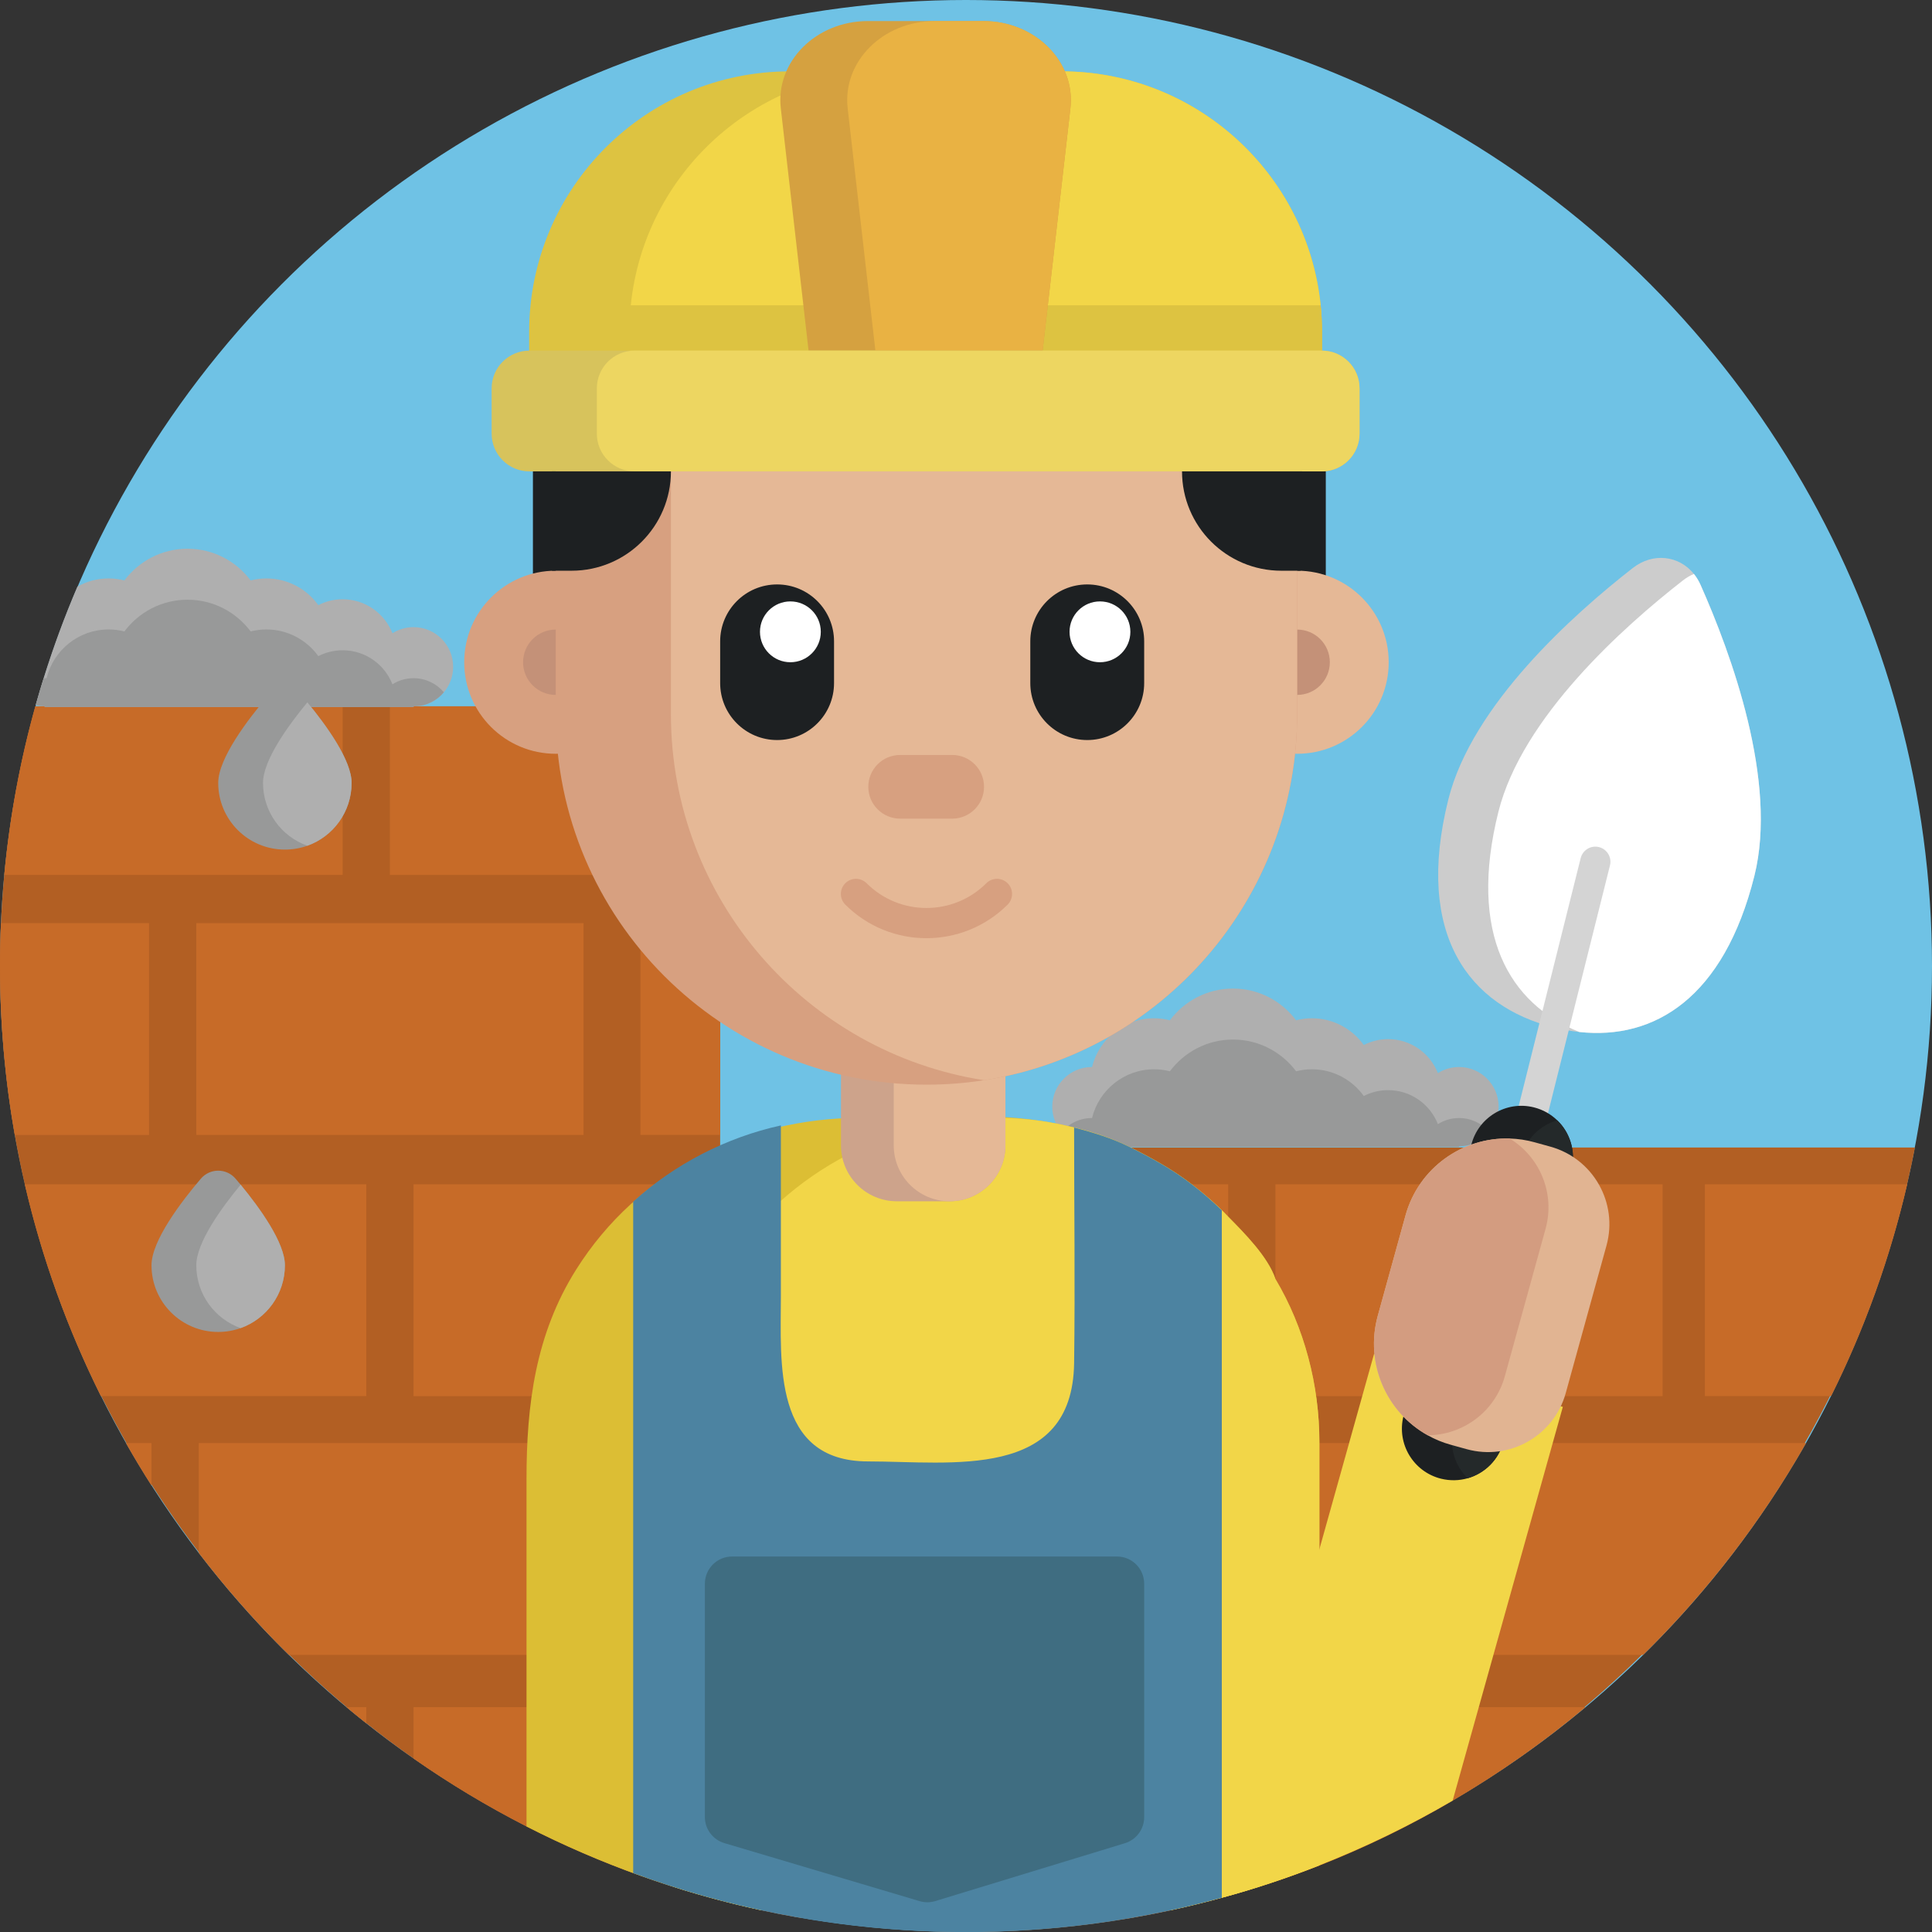 <?xml version="1.0" encoding="UTF-8"?>
<svg xmlns="http://www.w3.org/2000/svg" height="512" viewBox="0 0 512 512" width="512">
  <rect x="0" y="0" width="512" height="512" fill="#333333" stroke="none"/>
  <g id="BULINE">
    <circle id="XMLID_1154_" cx="256" cy="256" fill="#6fc2e5" r="256"></circle>
  </g>
  <g id="Icons">
    <g id="XMLID_1136_">
      <path id="XMLID_1207_" d="m351.35 187.39h-210.12v-99.39h190.89c10.62 0 19.23 8.61 19.23 19.23z" fill="#1d2022"></path>
      <path id="XMLID_1206_" d="m397.15 293.27c0 2.57-.92 4.94-2.46 6.76-1.93 2.29-4.81 3.74-8.04 3.74v.18h-97.75v-.2c-3.03-.13-5.74-1.55-7.57-3.72-1.54-1.82-2.47-4.18-2.47-6.76 0-5.8 4.7-10.5 10.5-10.5.01 0 .03.01.04.01 1.82-7.42 8.49-12.93 16.46-12.93 1.44 0 2.83.2 4.17.54 3.81-5.1 9.87-8.41 16.73-8.41 6.85 0 12.91 3.31 16.72 8.41 1.34-.34 2.73-.54 4.17-.54 5.68 0 10.69 2.8 13.77 7.09 1.94-.99 4.12-1.56 6.44-1.56 6.01 0 11.13 3.74 13.2 9.01 1.62-1.02 3.53-1.62 5.59-1.62 5.8 0 10.5 4.7 10.5 10.5z" fill="#afafaf"></path>
      <path id="XMLID_1205_" d="m394.69 300.03c-1.93 2.29-4.81 3.74-8.04 3.74v.18h-97.75v-.2c-3.03-.13-5.74-1.55-7.57-3.72 1.92-2.29 4.8-3.74 8.03-3.74h.04c1.82-7.41 8.49-12.92 16.46-12.92 1.44 0 2.83.2 4.17.53 3.81-5.09 9.87-8.41 16.73-8.41 6.85 0 12.91 3.32 16.72 8.41 1.34-.33 2.73-.53 4.17-.53 5.68 0 10.69 2.8 13.77 7.08 1.94-.99 4.12-1.55 6.44-1.55 6.01 0 11.13 3.73 13.2 9.01 1.62-1.02 3.53-1.62 5.59-1.62 3.23 0 6.11 1.45 8.04 3.74z" fill="#989999"></path>
      <path id="XMLID_1390_" d="m507.49 304.1c-18.18 94.38-90.46 173.86-183.69 198.82l-.01.05v-.05c-67.98 18.78-142.65 7.95-202.55-29.22-59.41-36.87-102.13-97.78-116.09-166.35-8.07-39.64-6.66-81.2 4.21-120.17h181.49v116.92z" fill="#b25f23"></path>
      <g fill="#c76b28">
        <path id="XMLID_1246_" d="m90.8 187.18v44.68h-89.67c1.43-15.33 4.21-30.26 8.23-44.68z"></path>
        <path id="XMLID_1202_" d="m103.33 187.18h87.52v44.68h-87.52z"></path>
        <path id="XMLID_1234_" d="m39.5 244.64v56.14h-35.59c-2.57-14.54-3.91-29.5-3.91-44.78 0-3.81.08-7.59.25-11.36z"></path>
        <path id="XMLID_1200_" d="m52.03 244.64h102.61v56.14h-102.61z"></path>
        <path id="XMLID_1199_" d="m169.72 244.64h21.13v56.13h-21.13z"></path>
        <path id="XMLID_1237_" d="m97.07 313.85v56.13h-70.35c-8.79-17.65-15.61-36.45-20.15-56.13z"></path>
        <path id="XMLID_1197_" d="m109.59 313.85h102.61v56.14h-102.61z"></path>
        <path id="XMLID_1196_" d="m222.87 313.85h102.61v56.14h-102.61z"></path>
        <path id="XMLID_1195_" d="m338 313.85h102.61v56.14h-102.61z"></path>
        <path id="XMLID_1228_" d="m505.43 313.85c-4.54 19.68-11.36 38.48-20.15 56.13h-33.47v-56.13z"></path>
        <path id="XMLID_1232_" d="m97.07 452.42v4.28c-1.77-1.4-3.52-2.83-5.25-4.28z"></path>
        <path id="XMLID_1239_" d="m212.2 452.42v55.84c-3.6-.61-7.17-1.31-10.72-2.08-7.84-1.7-15.55-3.76-23.1-6.16-3.56-1.13-7.09-2.34-10.58-3.63-9.71-3.56-19.15-7.69-28.27-12.36-10.42-5.33-20.41-11.35-29.94-18.01v-13.6z"></path>
        <path id="XMLID_1203_" d="m325.48 452.42v50.04c-.56.15-1.12.31-1.68.46l-.01.05v-.05c-4.38 1.21-8.8 2.29-13.27 3.26-4.11.89-8.25 1.68-12.42 2.37h-75.23v-56.13z"></path>
        <path id="XMLID_1233_" d="m420.18 452.42c-10.99 9.2-22.77 17.49-35.21 24.75-11.26 6.59-23.06 12.33-35.32 17.16-3.84 1.51-7.72 2.93-11.65 4.25v-46.16z"></path>
        <path id="XMLID_1227_" d="m40.15 382.43v11.27c-2.36-3.69-4.63-7.45-6.79-11.27z"></path>
        <path id="XMLID_1187_" d="m155.29 382.43v56.13h-78.76c-8.56-8.42-16.53-17.44-23.85-26.99v-29.14z"></path>
        <path id="XMLID_1186_" d="m165.95 382.43h102.61v56.14h-102.61z"></path>
        <path id="XMLID_1185_" d="m281.08 382.43h102.61v56.14h-102.61z"></path>
        <path id="XMLID_1231_" d="m478.64 382.43c-11.76 20.68-26.32 39.56-43.17 56.13h-40.57v-56.13z"></path>
        <path id="XMLID_1183_" d="m193.05 376.42h154.3v84.41h-154.3z"></path>
      </g>
      <path id="XMLID_1309_" d="m349.65 382.16v112.17c-8.44 3.32-17.08 6.24-25.85 8.59l-.01.05v-.05c-4.38 1.21-8.8 2.29-13.27 3.26h-109.04c-21.49-4.66-42.38-12.13-61.95-22.15 0-30.67 0-61.34 0-92.01 0-19.73 2.36-38.44 13.18-55.61 16.41-26.03 44.76-40.04 75.11-40.18 17.94-.08 37.58-2.02 55.2 2.18h.01c5.53 1.23 11.24 3 16.31 5.53h.01c5.77 2.88 11.36 5.94 16.48 9.9h.01c3.4 2.61 6.68 5.47 9.64 8.58v.01c4.28 4.33 10.57 10.66 12.52 16.5v.01c7.71 12.94 11.65 28.21 11.65 43.22z" fill="#dcbe34"></path>
      <path id="XMLID_1293_" d="m349.65 382.16v112.17c-8.44 3.32-17.08 6.24-25.85 8.59l-.01.05v-.05c-4.38 1.21-8.8 2.29-13.27 3.26h-109.04c-7.84-1.7-15.55-3.76-23.1-6.16 0-26.63 0-53.25 0-79.88 0-35.2-2.57-70.21 24.3-97.83 20.49-21.07 51.63-30.72 80.34-23.89h.01c5.53 1.23 11.24 3 16.31 5.53h.01c5.77 2.89 11.36 5.94 16.48 9.9h.01c3.4 2.61 6.68 5.47 9.64 8.58v.01c4.28 4.33 10.57 10.66 12.52 16.5v.01c7.71 12.93 11.65 28.2 11.65 43.21z" fill="#f2d648"></path>
      <path id="XMLID_1180_" d="m266.45 274.59v28.96c0 8.17-6.63 14.8-14.8 14.8h-13.98c-8.17 0-14.8-6.63-14.8-14.8v-28.96z" fill="#cda38b"></path>
      <path id="XMLID_1179_" d="m266.45 274.59v28.96c0 8.17-6.63 14.8-14.8 14.8-8.17 0-14.8-6.63-14.8-14.8v-28.96z" fill="#e5b896"></path>
      <circle id="XMLID_1178_" cx="147.28" cy="175.5" fill="#d7a080" r="24.26"></circle>
      <circle id="XMLID_1177_" cx="147.28" cy="175.5" fill="#c49178" r="8.66"></circle>
      <circle id="XMLID_1176_" cx="343.76" cy="175.5" fill="#e5b896" r="24.26"></circle>
      <circle id="XMLID_1175_" cx="343.76" cy="175.5" fill="#c49178" r="8.66"></circle>
      <path id="XMLID_1174_" d="m343.76 75.49v113.73c0 49.06-35.97 89.73-82.99 97.05-4.97.78-10.06 1.18-15.25 1.18-54.25 0-98.24-43.98-98.24-98.23v-113.73z" fill="#d7a080"></path>
      <path id="XMLID_1173_" d="m343.76 75.49v113.73c0 49.06-35.97 89.73-82.99 97.05-47.01-7.34-82.97-47.99-82.97-97.05v-113.73z" fill="#e5b896"></path>
      <path id="XMLID_1172_" d="m205.94 196.12c-8.33 0-15.09-6.75-15.09-15.09v-11.06c0-8.33 6.75-15.09 15.09-15.09 8.33 0 15.09 6.75 15.09 15.09v11.06c0 8.33-6.76 15.09-15.09 15.09z" fill="#1d2022"></path>
      <path id="XMLID_1171_" d="m288.13 196.12c-8.33 0-15.09-6.75-15.09-15.09v-11.06c0-8.33 6.75-15.09 15.09-15.09 8.33 0 15.09 6.75 15.09 15.09v11.06c0 8.33-6.75 15.09-15.09 15.09z" fill="#1d2022"></path>
      <circle id="XMLID_1170_" cx="291.5" cy="167.44" fill="#fff" r="8.06"></circle>
      <circle id="XMLID_1169_" cx="209.46" cy="167.44" fill="#fff" r="8.06"></circle>
      <path id="XMLID_1168_" d="m252.34 216.95h-13.79c-4.66 0-8.44-3.78-8.44-8.44 0-4.66 3.78-8.44 8.44-8.44h13.79c4.66 0 8.44 3.78 8.44 8.44 0 4.66-3.78 8.44-8.44 8.44z" fill="#d7a080"></path>
      <g id="XMLID_1167_">
        <path id="XMLID_1365_" d="m245.52 248.63c-7.79 0-15.58-2.97-21.51-8.9-1.56-1.56-1.56-4.09 0-5.66 1.56-1.56 4.09-1.56 5.66 0 8.74 8.74 22.97 8.74 31.71 0 1.56-1.56 4.09-1.56 5.66 0 1.56 1.56 1.56 4.09 0 5.66-5.94 5.93-13.73 8.9-21.52 8.9z" fill="#d7a080"></path>
      </g>
      <path id="XMLID_1254_" d="m414.17 372.83-29.2 104.34c-11.26 6.59-23.06 12.33-35.32 17.16-3.84 1.51-7.72 2.93-11.65 4.25-4.13 1.4-8.3 2.69-12.52 3.88-.56.15-1.12.31-1.68.46l40.33-144.09.12.04h.01z" fill="#f2d648"></path>
      <path id="XMLID_1258_" d="m323.79 320.74v182.18c-50.93 14.07-106.43 11.79-155.99-6.53v-177.94c11.04-9.98 24.61-17 39.14-20.2v45.3c0 17.4-2.22 43.74 23.11 43.74 22.03 0 54.17 5.13 54.6-26.04.28-20.81 0-41.63 0-62.44 4.98 1.27 10.08 2.84 14.69 5.14h.01c5.77 2.88 11.36 5.94 16.48 9.9h.01c2.79 2.14 5.43 4.44 7.95 6.89z" fill="#4c83a1"></path>
      <path id="XMLID_1164_" d="m186.8 419.7v61.83c0 3.19 2.1 6 5.16 6.91l51.75 15.38c1.36.4 2.8.4 4.16-.02l50.24-15.33c3.03-.93 5.11-3.73 5.11-6.9v-61.87c0-3.98-3.23-7.21-7.21-7.21h-102c-3.98 0-7.21 3.23-7.21 7.21z" fill="#3f6d81"></path>
      <g id="XMLID_1158_">
        <path id="XMLID_1163_" d="m464.93 232.12c-8.09 32.34-26.49 43.52-46.39 41.37-2.23-.24-4.48-.65-6.74-1.21-22.39-5.6-36.97-24.47-27.97-60.44 6.26-25.04 33.14-49.05 48.9-61.33 5.37-4.18 12.25-3.28 16.18 1.59.68.85 1.27 1.81 1.75 2.89 8.12 18.26 20.53 52.09 14.27 77.13z" fill="#ccc"></path>
        <path id="XMLID_1162_" d="m464.93 232.12c-8.09 32.34-26.49 43.52-46.39 41.37-18.57-7.48-29.54-25.99-21.45-58.34 6.26-25.04 33.14-49.05 48.9-61.33.93-.73 1.91-1.3 2.92-1.72.68.85 1.27 1.81 1.75 2.89 8.12 18.26 20.53 52.09 14.27 77.13z" fill="#fff"></path>
        <g id="XMLID_1161_">
          <path id="XMLID_1383_" d="m404.18 306.75c-.32 0-.65-.04-.97-.12-2.14-.54-3.45-2.71-2.91-4.85l18.6-74.38c.54-2.14 2.71-3.45 4.85-2.91s3.45 2.71 2.91 4.85l-18.6 74.38c-.46 1.82-2.09 3.03-3.88 3.03z" fill="#d4d4d4"></path>
        </g>
        <path id="XMLID_1160_" d="m416.44 310.03-17.98 71.9c-1.23 4.91-4.97 8.52-9.5 9.82-2.23.64-4.65.72-7.08.12-7.32-1.83-11.78-9.24-9.95-16.57l17.98-71.9c1.83-7.31 9.25-11.77 16.58-9.94 2.43.61 4.52 1.82 6.19 3.43.86.83 1.61 1.77 2.22 2.79 1.8 3.02 2.46 6.7 1.54 10.35z" fill="#1d2022"></path>
        <path id="XMLID_1159_" d="m416.44 310.03-17.98 71.9c-1.23 4.91-4.97 8.52-9.5 9.82-3.4-3.28-4.99-8.23-3.77-13.14l17.98-71.9c1.23-4.9 4.97-8.52 9.51-9.82.86.83 1.61 1.77 2.22 2.79 1.8 3.02 2.46 6.7 1.54 10.35z" fill="#24292a"></path>
      </g>
      <path id="XMLID_1157_" d="m372.47 322.11-7.35 26.6c-3.48 12.6 2.31 25.58 13.24 31.65 1.9 1.08 3.96 1.93 6.15 2.53l4.19 1.16c11.35 3.13 23.1-3.53 26.24-14.88l10.79-39.06c3.14-11.36-3.53-23.1-14.88-26.24l-4.19-1.16c-2.19-.61-4.4-.93-6.58-.99-12.5-.38-24.13 7.78-27.61 20.39z" fill="#e1b492"></path>
      <path id="XMLID_1156_" d="m372.47 322.11-7.35 26.6c-3.48 12.6 2.31 25.58 13.24 31.65 9.32-.04 17.84-6.23 20.44-15.65l10.79-39.06c2.6-9.42-1.54-19.1-9.51-23.92-12.5-.39-24.13 7.77-27.61 20.38z" fill="#d39c80"></path>
      <path id="XMLID_1201_" d="m120.09 176.7c0 2.57-.92 4.94-2.46 6.76-1.81 2.15-4.45 3.56-7.44 3.72-.2.01-.4.02-.6.02v.18h-97.75v-.2c-.82-.03-1.61-.16-2.37-.38.66-2.36 1.35-4.71 2.08-7.04 2.58-8.29 5.57-16.4 8.96-24.3 2.45-1.38 5.28-2.17 8.29-2.17 1.44 0 2.83.2 4.17.53 3.81-5.09 9.87-8.4 16.73-8.4 6.85 0 12.91 3.31 16.72 8.4 1.34-.33 2.73-.53 4.17-.53 5.68 0 10.69 2.79 13.77 7.08 1.94-.99 4.12-1.56 6.44-1.56 6.01 0 11.13 3.75 13.2 9.01 1.62-1.01 3.53-1.62 5.59-1.62 5.8 0 10.5 4.7 10.5 10.5z" fill="#afafaf"></path>
      <path id="XMLID_1194_" d="m117.63 183.46c-1.81 2.15-4.45 3.56-7.44 3.72-.2.01-.4.02-.6.02v.18h-97.75v-.2c-.82-.03-1.61-.16-2.37-.38.66-2.36 1.35-4.71 2.08-7.04.25-.02.5-.03.75-.03h.04c1.82-7.42 8.49-12.92 16.46-12.92 1.44 0 2.83.19 4.17.52 3.81-5.09 9.87-8.4 16.73-8.4 6.85 0 12.91 3.31 16.72 8.4 1.34-.33 2.73-.52 4.17-.52 5.68 0 10.69 2.8 13.77 7.07 1.94-.99 4.12-1.55 6.44-1.55 6.01 0 11.13 3.73 13.2 9.02 1.62-1.03 3.53-1.62 5.59-1.62 3.23 0 6.11 1.45 8.04 3.73z" fill="#989999"></path>
      <g id="XMLID_1151_">
        <path id="XMLID_1153_" d="m75.5 335.31c0 7.68-4.89 14.21-11.73 16.65-1.86.66-3.86 1.02-5.94 1.02-9.77 0-17.68-7.91-17.68-17.67 0-6.5 7.83-16.78 13.06-22.93 2.43-2.85 6.81-2.85 9.23 0 .43.5.87 1.03 1.33 1.58 5.12 6.22 11.73 15.39 11.73 21.35z" fill="#989999"></path>
        <path id="XMLID_1152_" d="m75.5 335.31c0 7.68-4.89 14.21-11.73 16.65-6.85-2.43-11.75-8.97-11.75-16.65 0-5.97 6.61-15.13 11.75-21.35 5.12 6.22 11.73 15.39 11.73 21.35z" fill="#afafaf"></path>
      </g>
      <g id="XMLID_1148_">
        <path id="XMLID_1150_" d="m93.18 207.48c0 7.68-4.89 14.21-11.73 16.65-1.86.66-3.86 1.02-5.94 1.02-9.77 0-17.68-7.91-17.68-17.67 0-6.5 7.83-16.78 13.06-22.93 2.43-2.85 6.81-2.85 9.23 0 .43.5.87 1.03 1.33 1.58 5.12 6.22 11.73 15.38 11.73 21.35z" fill="#989999"></path>
        <path id="XMLID_1149_" d="m93.18 207.48c0 7.68-4.89 14.21-11.73 16.65-6.85-2.43-11.75-8.97-11.75-16.65 0-5.97 6.61-15.13 11.75-21.35 5.12 6.22 11.73 15.38 11.73 21.35z" fill="#afafaf"></path>
      </g>
      <g id="XMLID_1139_">
        <path id="XMLID_1147_" d="m350.35 88v21.58h-210.12v-21.58c0-38.16 30.94-69.09 69.1-69.09h71.93c38.16.01 69.09 30.94 69.09 69.09z" fill="#ddc341"></path>
        <path id="XMLID_1146_" d="m350.35 109.58h-183.55s.12-26.34.36-28.67c3.55-34.83 32.97-62 68.73-62h45.37c35.76 0 65.18 27.17 68.73 62 .24 2.33.36 28.67.36 28.67z" fill="#f2d648"></path>
        <path id="XMLID_1142_" d="m350.35 88v4.91h-190.46v-12h190.1c.24 2.33.36 4.7.36 7.09z" fill="#ddc341"></path>
        <path id="XMLID_1141_" d="m283.67 28.7-7.36 64.21h-62.03l-7.36-64.21c-1.41-12.36 9.33-23.12 23.09-23.12h30.57c13.76 0 24.5 10.77 23.09 23.12z" fill="#d5a140"></path>
        <path id="XMLID_1140_" d="m283.67 28.7-7.36 64.21h-44.32l-7.35-64.21c-1.41-12.36 9.33-23.12 23.09-23.12h12.85c13.76 0 24.5 10.77 23.09 23.12z" fill="#e9b243"></path>
        <path id="XMLID_1145_" d="m360.29 102.92v12c0 5.52-4.47 10-10 10h-210c-5.52 0-10-4.48-10-10v-12c0-5.52 4.48-10 10-10h210c5.53 0 10 4.47 10 10z" fill="#d7c35c"></path>
        <path id="XMLID_1143_" d="m360.29 102.92v12c0 5.52-4.47 10-10 10h-182.12c-5.52 0-10-4.48-10-10v-12c0-5.52 4.48-10 10-10h182.12c5.53 0 10 4.47 10 10z" fill="#edd661"></path>
      </g>
      <path id="XMLID_1138_" d="m151.47 151.25h-5.16v-26.33h31.49c0 14.54-11.79 26.33-26.33 26.33z" fill="#1d2022"></path>
      <path id="XMLID_1137_" d="m339.57 151.25h5.06l.44-26.33h-31.82c-.01 14.54 11.78 26.33 26.32 26.33z" fill="#1d2022"></path>
    </g>
  </g>
</svg>
